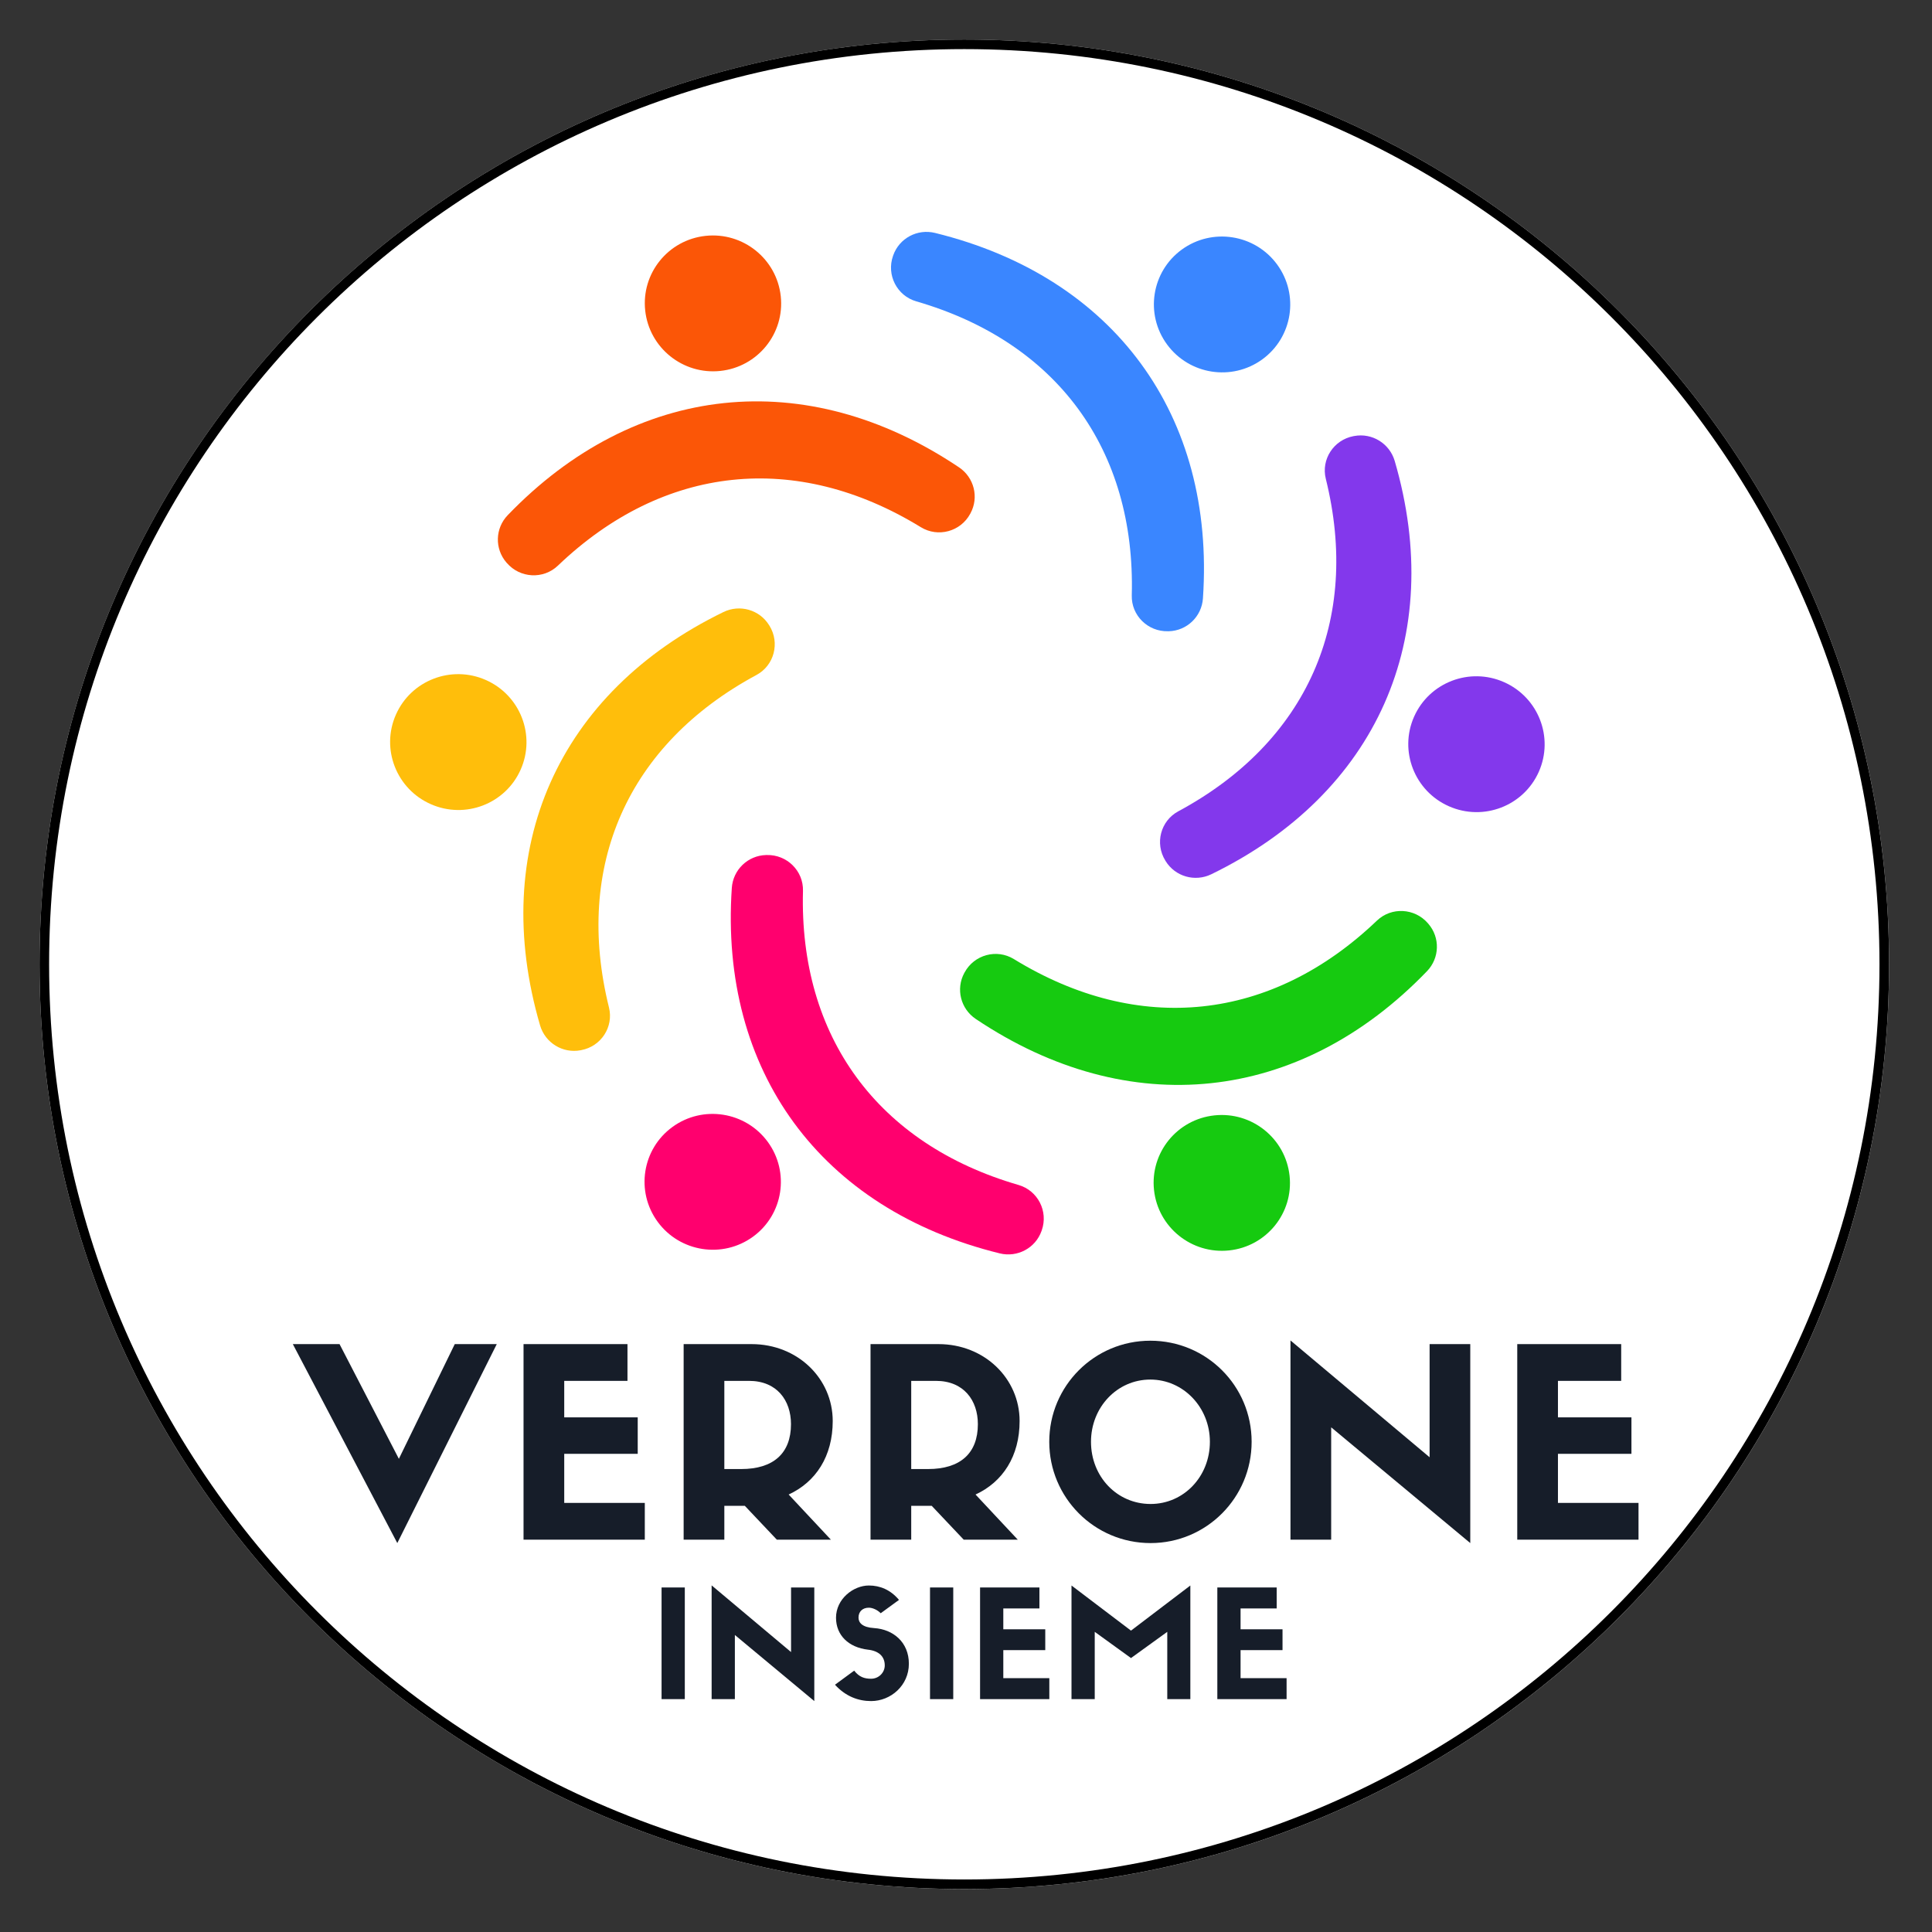 <svg xmlns="http://www.w3.org/2000/svg" xmlns:xlink="http://www.w3.org/1999/xlink" xmlns:serif="http://www.serif.com/" width="100%" height="100%" viewBox="0 0 403 403" xml:space="preserve" style="fill-rule:evenodd;clip-rule:evenodd;"><rect x="0" y="0" width="403" height="403" fill="#333333" stroke="none"/>    <g transform="matrix(1,0,0,1,-48.853,-48.853)">        <g>            <g>                <clipPath id="_clip1">                    <path d="M250,57.099C143.464,57.099 57.099,143.464 57.099,250C57.099,356.536 143.464,442.901 250,442.901C356.536,442.901 442.901,356.536 442.901,250C442.901,143.464 356.536,57.099 250,57.099Z"></path>                </clipPath>                <g clip-path="url(#_clip1)">                    <rect x="57.099" y="57.099" width="385.802" height="385.802" style="fill:white;"></rect>                </g>            </g>        </g>        <g>            <g>                <clipPath id="_clip2">                    <path d="M249.995,57.099C143.458,57.099 57.099,143.458 57.099,249.995C57.099,356.531 143.458,442.896 249.995,442.896C356.531,442.896 442.896,356.531 442.896,249.995C442.896,143.458 356.531,57.099 249.995,57.099Z"></path>                </clipPath>                <g clip-path="url(#_clip2)">                    <g transform="matrix(0.75,0,0,0.75,57.097,57.097)">                        <path d="M257.197,0.003C115.148,0.003 0.003,115.148 0.003,257.197C0.003,399.246 115.148,514.398 257.197,514.398C399.246,514.398 514.398,399.246 514.398,257.197C514.398,115.148 399.246,0.003 257.197,0.003Z" style="fill:none;fill-rule:nonzero;stroke:black;stroke-width:5.33px;"></path>                    </g>                </g>            </g>        </g>        <g transform="matrix(1,0,0,1,-3.269,-2.872)">            <g transform="matrix(1.033,0.264,-0.264,1.032,52.038,-84.272)">                <g transform="matrix(1,0,0,1,0.855,22.956)">                    <path d="M219.354,99.573C255.417,99.24 281.339,120.573 287.849,155.922C288.495,159.422 286.385,162.839 282.953,163.813C282.911,163.823 282.87,163.839 282.833,163.844C279.036,164.927 275.083,162.635 274.214,158.797C267.891,130.948 247.74,114.375 219.109,113.464C215.167,113.339 212.161,109.906 212.5,105.99C212.505,105.948 212.51,105.906 212.51,105.865C212.823,102.318 215.781,99.604 219.354,99.573" style="fill:rgb(58,134,255);fill-rule:nonzero;"></path>                </g>                <g transform="matrix(1,0,0,1,0.855,22.956)">                    <path d="M287.51,107.693C282.818,113.354 274.411,114.156 268.729,109.479C263.047,104.807 262.245,96.427 266.932,90.76C271.625,85.099 280.031,84.297 285.714,88.969C291.396,93.646 292.198,102.026 287.51,107.693" style="fill:rgb(58,134,255);fill-rule:nonzero;"></path>                </g>                <g transform="matrix(1,0,0,1,0.855,22.956)">                    <path d="M152.047,173.833C169.792,142.536 201.286,130.823 235.255,142.88C238.62,144.073 240.531,147.604 239.661,151.052C239.651,151.094 239.641,151.135 239.63,151.177C238.672,154.99 234.703,157.255 230.932,156.089C203.573,147.625 179.099,156.729 163.995,180.99C161.911,184.328 157.427,185.208 154.198,182.953C154.161,182.932 154.125,182.906 154.094,182.885C151.167,180.844 150.286,176.932 152.047,173.833" style="fill:rgb(251,86,7);fill-rule:nonzero;"></path>                </g>                <g transform="matrix(1,0,0,1,0.855,22.956)">                    <path d="M193.177,119.057C195.755,125.938 192.245,133.599 185.344,136.167C178.443,138.734 170.76,135.234 168.182,128.359C165.604,121.474 169.115,113.818 176.016,111.25C182.917,108.682 190.604,112.177 193.177,119.057" style="fill:rgb(251,86,7);fill-rule:nonzero;"></path>                </g>                <g transform="matrix(1,0,0,1,0.855,22.956)">                    <path d="M182.911,269.063C164.594,238.099 170.167,205.057 197.625,181.76C200.344,179.453 204.365,179.568 206.927,182.042C206.958,182.073 206.99,182.099 207.021,182.13C209.854,184.865 209.839,189.422 206.943,192.094C185.906,211.479 181.578,237.156 195.104,262.328C196.969,265.797 195.49,270.104 191.917,271.766C191.875,271.786 191.839,271.807 191.802,271.823C188.568,273.333 184.724,272.13 182.911,269.063" style="fill:rgb(255,190,11);fill-rule:nonzero;"></path>                </g>                <g transform="matrix(1,0,0,1,0.855,22.956)">                    <path d="M155.891,206.172C163.156,207.391 168.057,214.245 166.833,221.484C165.615,228.729 158.734,233.615 151.469,232.396C144.203,231.182 139.302,224.323 140.526,217.083C141.745,209.839 148.625,204.953 155.891,206.172" style="fill:rgb(255,190,11);fill-rule:nonzero;"></path>                </g>                <g transform="matrix(1,0,0,1,0.855,22.956)">                    <g>                        <path d="M281.089,290.036C245.021,290.365 219.104,269.036 212.589,233.682C211.948,230.182 214.057,226.766 217.49,225.792C217.526,225.781 217.568,225.771 217.609,225.76C221.406,224.677 225.354,226.969 226.224,230.807C232.552,258.661 252.698,275.229 281.333,276.146C285.276,276.271 288.281,279.698 287.938,283.615C287.932,283.656 287.932,283.698 287.927,283.745C287.62,287.286 284.656,290.005 281.089,290.036" style="fill:rgb(255,0,110);fill-rule:nonzero;"></path>                    </g>                </g>                <g transform="matrix(1,0,0,1,0.855,22.956)">                    <path d="M212.932,281.917C217.62,276.25 226.031,275.453 231.714,280.125C237.391,284.802 238.198,293.182 233.51,298.844C228.818,304.505 220.411,305.307 214.729,300.635C209.047,295.958 208.245,287.578 212.932,281.917" style="fill:rgb(255,0,110);fill-rule:nonzero;"></path>                </g>                <g transform="matrix(1,0,0,1,0.855,22.956)">                    <path d="M348.396,215.776C330.651,247.073 299.156,258.781 265.182,246.724C261.823,245.531 259.911,242.005 260.781,238.552C260.792,238.51 260.802,238.474 260.813,238.432C261.771,234.615 265.734,232.349 269.505,233.516C296.865,241.984 321.339,232.875 336.448,208.62C338.531,205.276 343.01,204.396 346.245,206.651C346.281,206.677 346.313,206.698 346.349,206.724C349.276,208.76 350.151,212.677 348.396,215.776" style="fill:rgb(22,202,16);fill-rule:nonzero;"></path>                </g>                <g transform="matrix(1,0,0,1,0.855,22.956)">                    <path d="M307.266,270.547C304.688,263.667 308.193,256.01 315.099,253.443C322,250.875 329.682,254.37 332.26,261.25C334.833,268.13 331.328,275.786 324.427,278.354C317.521,280.922 309.839,277.427 307.266,270.547" style="fill:rgb(22,202,16);fill-rule:nonzero;"></path>                </g>                <g transform="matrix(1,0,0,1,0.855,22.956)">                    <path d="M317.531,120.542C335.849,151.51 330.271,184.547 302.818,207.844C300.094,210.156 296.073,210.042 293.51,207.563C293.484,207.531 293.453,207.505 293.422,207.474C290.589,204.74 290.599,200.182 293.5,197.51C314.536,178.13 318.859,152.448 305.339,127.276C303.474,123.807 304.953,119.5 308.526,117.833C308.568,117.818 308.604,117.802 308.641,117.781C311.875,116.276 315.714,117.479 317.531,120.542" style="fill:rgb(131,56,236);fill-rule:nonzero;"></path>                </g>                <g transform="matrix(1,0,0,1,0.855,22.956)">                    <path d="M344.552,183.432C337.286,182.219 332.385,175.359 333.604,168.12C334.828,160.875 341.708,155.99 348.969,157.208C356.24,158.427 361.135,165.281 359.917,172.521C358.698,179.766 351.818,184.651 344.552,183.432" style="fill:rgb(131,56,236);fill-rule:nonzero;"></path>                </g>            </g>            <g transform="matrix(1.066,0,0,1.066,-11.678,-26.968)">                <g transform="matrix(1,0,0,1,117.457,375.099)">                    <g>                        <path d="M20.443,-15.818L8.833,-38.266L-0.307,-38.266L20.135,0.667L39.599,-38.266L31.38,-38.266L20.443,-15.818Z" style="fill:rgb(22,29,41);fill-rule:nonzero;"></path>                    </g>                </g>                <g transform="matrix(1,0,0,1,158.648,375.099)">                    <g>                        <path d="M27.375,0L27.375,-7.193L11.609,-7.193L11.609,-16.797L25.99,-16.797L25.99,-23.932L11.609,-23.932L11.609,-31.073L23.984,-31.073L23.984,-38.266L3.646,-38.266L3.646,0L27.375,0Z" style="fill:rgb(22,29,41);fill-rule:nonzero;"></path>                    </g>                </g>                <g transform="matrix(1,0,0,1,189.977,375.099)">                    <g>                        <path d="M15.615,-6.625L21.88,0L32.458,0L24.193,-8.833C29.531,-11.297 32.818,-16.333 32.818,-23.214C32.818,-31.536 25.938,-38.266 16.948,-38.266L3.646,-38.266L3.646,0L11.609,0L11.609,-6.625L15.615,-6.625ZM11.609,-13.818L11.609,-31.073L16.438,-31.073C21.88,-31.073 24.651,-27.271 24.651,-22.599C24.651,-16.896 21.214,-13.818 14.896,-13.818L11.609,-13.818Z" style="fill:rgb(22,29,41);fill-rule:nonzero;"></path>                    </g>                </g>                <g transform="matrix(1,0,0,1,226.546,375.099)">                    <g>                        <path d="M15.615,-6.625L21.88,0L32.458,0L24.193,-8.833C29.531,-11.297 32.818,-16.333 32.818,-23.214C32.818,-31.536 25.938,-38.266 16.948,-38.266L3.646,-38.266L3.646,0L11.609,0L11.609,-6.625L15.615,-6.625ZM11.609,-13.818L11.609,-31.073L16.438,-31.073C21.88,-31.073 24.651,-27.271 24.651,-22.599C24.651,-16.896 21.214,-13.818 14.896,-13.818L11.609,-13.818Z" style="fill:rgb(22,29,41);fill-rule:nonzero;"></path>                    </g>                </g>                <g transform="matrix(1,0,0,1,263.114,375.099)">                    <g>                        <path d="M21.88,0.667C32.818,0.667 41.651,-8.219 41.651,-19.156C41.651,-30.099 32.818,-38.932 21.828,-38.932C10.891,-38.932 2.052,-30.099 2.052,-19.156C2.052,-8.219 10.891,0.667 21.88,0.667ZM21.828,-31.328C28.297,-31.328 33.484,-25.885 33.484,-19.156C33.484,-12.328 28.349,-6.984 21.88,-6.984C15.307,-6.984 10.219,-12.328 10.219,-19.156C10.219,-25.885 15.307,-31.328 21.828,-31.328Z" style="fill:rgb(22,29,41);fill-rule:nonzero;"></path>                    </g>                </g>                <g transform="matrix(1,0,0,1,308.721,375.099)">                    <g>                        <path d="M30.87,-16.125L3.646,-38.984L3.646,0L11.609,0L11.609,-21.984L38.828,0.667L38.828,-38.266L30.87,-38.266L30.87,-16.125Z" style="fill:rgb(22,29,41);fill-rule:nonzero;"></path>                    </g>                </g>                <g transform="matrix(1,0,0,1,353.096,375.099)">                    <g>                        <path d="M27.375,0L27.375,-7.193L11.609,-7.193L11.609,-16.797L25.99,-16.797L25.99,-23.932L11.609,-23.932L11.609,-31.073L23.984,-31.073L23.984,-38.266L3.646,-38.266L3.646,0L27.375,0Z" style="fill:rgb(22,29,41);fill-rule:nonzero;"></path>                    </g>                </g>                <g transform="matrix(1,0,0,1,187.221,406.302)">                    <g>                        <rect x="2.083" y="-21.849" width="4.547" height="21.849" style="fill:rgb(22,29,41);"></rect>                    </g>                </g>                <g transform="matrix(1,0,0,1,197.017,406.302)">                    <g>                        <path d="M17.625,-9.208L2.083,-22.26L2.083,0L6.63,0L6.63,-12.552L22.172,0.38L22.172,-21.849L17.625,-21.849L17.625,-9.208Z" style="fill:rgb(22,29,41);fill-rule:nonzero;"></path>                    </g>                </g>                <g transform="matrix(1,0,0,1,222.357,406.302)">                    <g>                        <path d="M7.333,-9.677C9.443,-9.443 10.62,-8.359 10.62,-6.599C10.62,-5.193 9.443,-3.99 7.948,-3.99C6.656,-3.99 5.63,-4.312 4.635,-5.573L0.88,-2.818C2.964,-0.526 5.453,0.38 7.948,0.38C11.792,0.38 15.339,-2.667 15.339,-6.922C15.339,-11.146 12.26,-13.667 8.536,-13.901C6.219,-14.047 5.484,-14.958 5.484,-15.953C5.484,-17.156 6.307,-17.891 7.51,-17.891C8.271,-17.891 9.24,-17.422 9.828,-16.807L13.406,-19.417C11.734,-21.411 9.677,-22.234 7.51,-22.234C4.49,-22.234 1.083,-19.62 1.083,-15.927C1.083,-12.495 3.547,-10.12 7.333,-9.677Z" style="fill:rgb(22,29,41);fill-rule:nonzero;"></path>                    </g>                </g>                <g transform="matrix(1,0,0,1,239.749,406.302)">                    <g>                        <rect x="2.083" y="-21.849" width="4.547" height="21.849" style="fill:rgb(22,29,41);"></rect>                    </g>                </g>                <g transform="matrix(1,0,0,1,249.544,406.302)">                    <g>                        <path d="M15.635,0L15.635,-4.104L6.63,-4.104L6.63,-9.589L14.839,-9.589L14.839,-13.667L6.63,-13.667L6.63,-17.745L13.698,-17.745L13.698,-21.849L2.083,-21.849L2.083,0L15.635,0Z" style="fill:rgb(22,29,41);fill-rule:nonzero;"></path>                    </g>                </g>                <g transform="matrix(1,0,0,1,267.435,406.302)">                    <g>                        <path d="M13.724,-13.406L2.083,-22.234L2.083,0L6.63,0L6.63,-13.167L13.724,-8.036L20.823,-13.167L20.823,0L25.339,0L25.339,-22.234L13.724,-13.406Z" style="fill:rgb(22,29,41);fill-rule:nonzero;"></path>                    </g>                </g>                <g transform="matrix(1,0,0,1,295.971,406.302)">                    <g>                        <path d="M15.635,0L15.635,-4.104L6.63,-4.104L6.63,-9.589L14.839,-9.589L14.839,-13.667L6.63,-13.667L6.63,-17.745L13.698,-17.745L13.698,-21.849L2.083,-21.849L2.083,0L15.635,0Z" style="fill:rgb(22,29,41);fill-rule:nonzero;"></path>                    </g>                </g>            </g>        </g>    </g></svg>